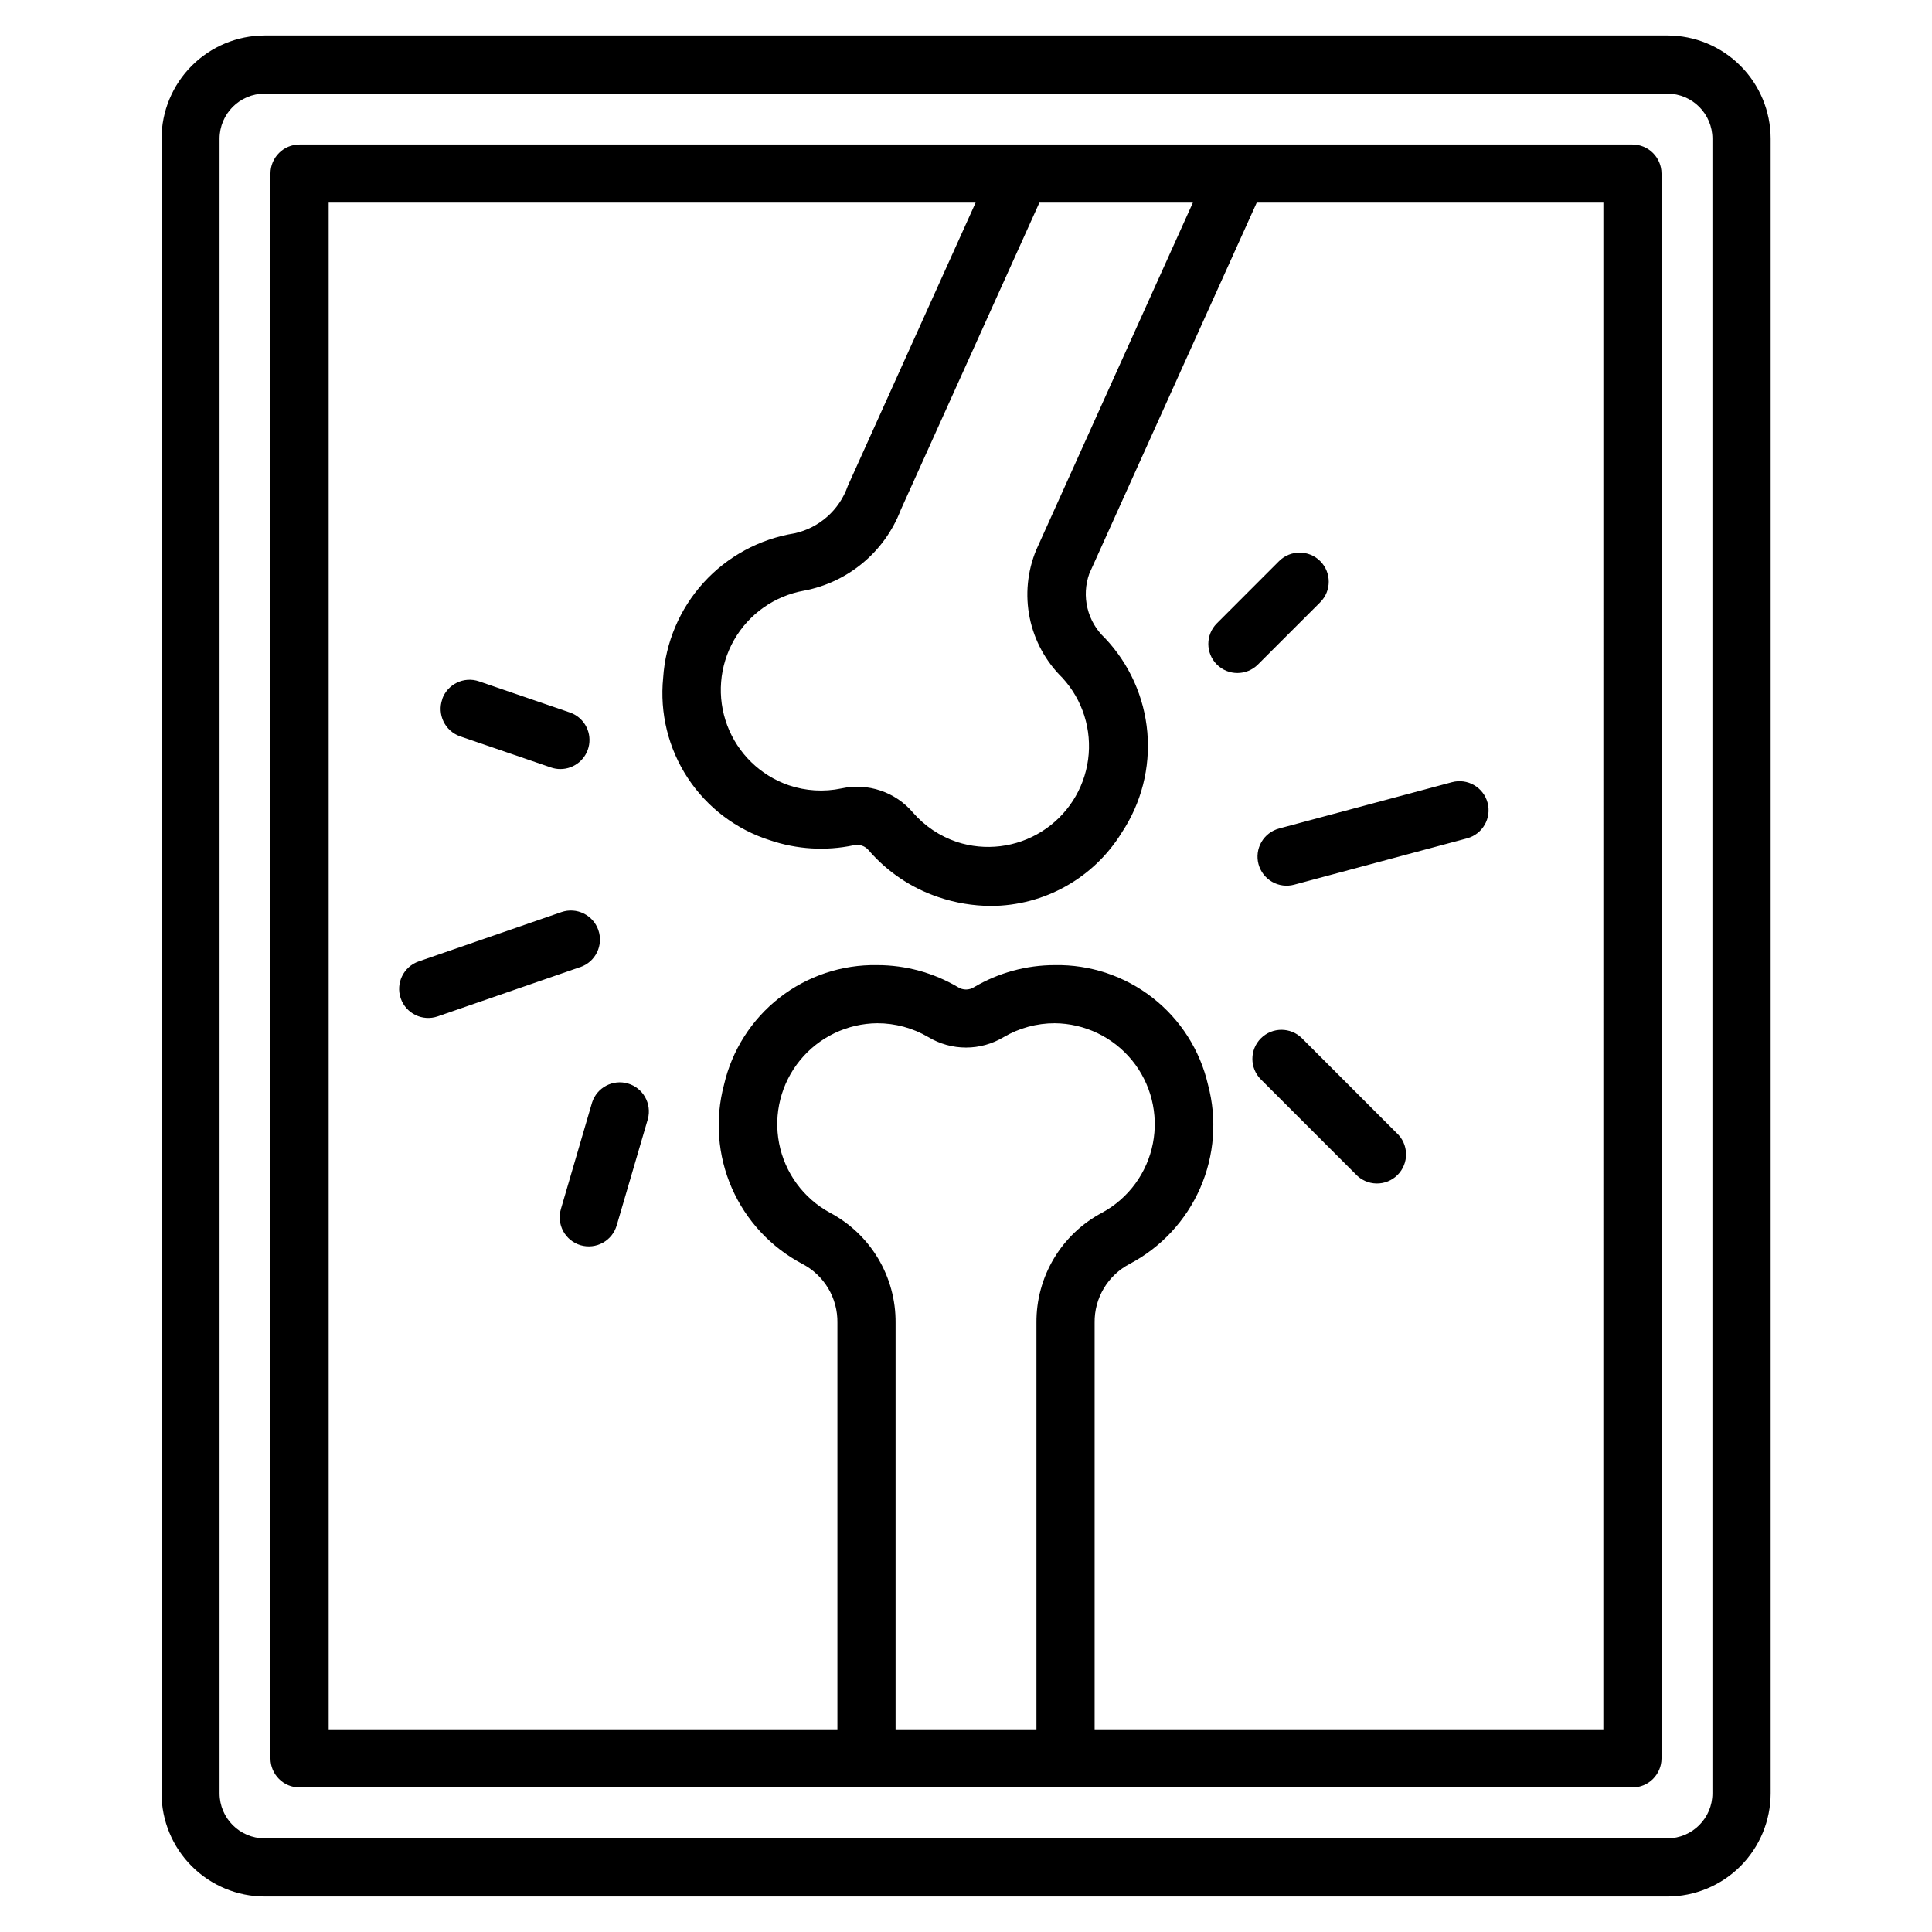 <?xml version="1.0" encoding="UTF-8"?>
<!-- Uploaded to: ICON Repo, www.iconrepo.com, Generator: ICON Repo Mixer Tools -->
<svg fill="#000000" width="800px" height="800px" version="1.1" viewBox="144 144 512 512" xmlns="http://www.w3.org/2000/svg">
 <path d="m585.87 153.4h-371.76c-7.242 0.02-14.184 2.91-19.301 8.035-5.113 5.125-7.992 12.07-8 19.312v438.5c0.008 7.246 2.887 14.195 8.008 19.32 5.121 5.129 12.066 8.016 19.312 8.031h371.76c7.254-0.012 14.203-2.894 19.332-8.02 5.125-5.129 8.012-12.082 8.02-19.332v-438.5c-0.008-7.254-2.898-14.211-8.027-19.336-5.133-5.129-12.09-8.012-19.344-8.012zm11.941 465.85c-0.008 6.59-5.348 11.93-11.938 11.938h-371.76c-6.586-0.012-11.918-5.352-11.926-11.938v-438.5c0.008-6.59 5.348-11.93 11.938-11.938h371.76c6.586 0.016 11.918 5.352 11.926 11.938zm-21.215-436.96h-353.2c-4.254-0.004-7.711 3.441-7.719 7.695v420.02c0.008 4.258 3.465 7.699 7.719 7.695h353.2c4.258 0.004 7.711-3.438 7.723-7.695v-420.02c-0.012-4.254-3.465-7.699-7.723-7.695zm-151.05 141.34c5.375 5.844 7.871 13.777 6.812 21.648-1.055 7.871-5.559 14.863-12.289 19.082-6.727 4.223-14.984 5.231-22.527 2.754-4.504-1.52-8.52-4.215-11.633-7.812-2.277-2.672-5.242-4.68-8.574-5.797-3.328-1.121-6.902-1.316-10.336-0.566-4.652 0.977-9.48 0.684-13.984-0.844-7.516-2.598-13.48-8.402-16.281-15.844-2.797-7.441-2.141-15.742 1.797-22.648 3.941-6.906 10.75-11.699 18.578-13.082 11.664-2.207 21.352-10.301 25.598-21.387l36.742-81.43h40.676l-41.492 91.984c-2.375 5.699-2.984 11.98-1.754 18.031 1.234 6.051 4.254 11.594 8.668 15.91zm-61.66 141.72c-6.973-3.812-11.891-10.531-13.41-18.336-1.523-7.801 0.508-15.875 5.539-22.031 5.031-6.152 12.539-9.75 20.488-9.812 4.754 0 9.422 1.266 13.523 3.676 3.012 1.809 6.461 2.766 9.977 2.766 3.512 0 6.961-0.957 9.973-2.766 4.102-2.41 8.77-3.676 13.523-3.676 7.949 0.062 15.461 3.66 20.488 9.812 5.031 6.156 7.062 14.23 5.539 22.031-1.52 7.805-6.434 14.523-13.41 18.336-5.309 2.797-9.742 7.004-12.82 12.156-3.078 5.148-4.68 11.047-4.629 17.051v107.73h-37.332v-107.73c0.051-6-1.551-11.902-4.629-17.051-3.078-5.152-7.512-9.355-12.82-12.156zm205.02 136.94h-134.82v-107.73c-0.055-3.219 0.793-6.387 2.441-9.148 1.652-2.762 4.039-5.008 6.898-6.488 8.309-4.394 14.883-11.477 18.645-20.09 3.766-8.613 4.496-18.25 2.074-27.332-2.102-9.152-7.285-17.301-14.688-23.082-7.398-5.781-16.562-8.836-25.953-8.656-7.508 0.004-14.883 2.016-21.352 5.832-1.305 0.844-2.984 0.844-4.293 0-6.469-3.816-13.84-5.828-21.352-5.832-9.391-0.18-18.555 2.875-25.953 8.656-7.402 5.781-12.586 13.93-14.688 23.082-2.418 9.082-1.688 18.719 2.074 27.332 3.766 8.613 10.336 15.695 18.648 20.09 2.856 1.48 5.246 3.727 6.894 6.488 1.648 2.762 2.496 5.93 2.441 9.148v107.73h-134.82v-404.59h171.45l-33.883 75.102c-2.207 6.352-7.559 11.098-14.129 12.535-9.273 1.504-17.766 6.109-24.086 13.062-6.32 6.957-10.094 15.848-10.707 25.227-0.941 9.34 1.367 18.723 6.531 26.566 5.16 7.844 12.867 13.668 21.82 16.5 7.109 2.406 14.738 2.863 22.086 1.32 1.508-0.379 3.098 0.16 4.07 1.375 4.91 5.676 11.254 9.938 18.367 12.336 4.519 1.547 9.258 2.344 14.035 2.359 14.121-0.055 27.215-7.402 34.617-19.434 5.203-7.828 7.594-17.191 6.785-26.559-0.809-9.363-4.773-18.18-11.242-25-2.285-2.133-3.894-4.891-4.625-7.93-0.734-3.039-0.562-6.227 0.496-9.168l44.359-98.293h91.867zm-85.941-309.59c3.012-3.008 7.894-3.008 10.906 0 3.012 3.012 3.012 7.894 0 10.906l-16.5 16.492c-3.008 3.008-7.887 3.008-10.898 0-3.008-3.012-3.008-7.891 0-10.898zm0 70.863 45.84-12.281h0.004c4.106-1.086 8.312 1.352 9.414 5.453 1.098 4.102-1.328 8.32-5.426 9.434l-45.82 12.281c-1.977 0.535-4.086 0.262-5.859-0.758-1.777-1.023-3.07-2.707-3.602-4.684-0.531-1.98-0.25-4.086 0.777-5.859 1.023-1.773 2.715-3.062 4.695-3.586zm31.156 80.688h0.004c1.547 1.422 2.445 3.41 2.492 5.512 0.047 2.102-0.77 4.129-2.254 5.613-1.484 1.484-3.508 2.301-5.609 2.258s-4.09-0.941-5.512-2.488l-25.09-25.086c-3.012-3.008-3.012-7.887 0-10.898 3.008-3.008 7.887-3.008 10.898 0zm-252.96-114.92v0.004c1.387-4.019 5.766-6.156 9.785-4.773l24.055 8.246c3.57 1.219 5.731 4.84 5.113 8.559-0.621 3.719-3.84 6.441-7.609 6.438-0.852 0-1.695-0.141-2.496-0.418l-24.055-8.246h-0.004c-1.93-0.672-3.516-2.078-4.41-3.918-0.891-1.84-1.016-3.957-0.344-5.887zm36.594 70.953-37.754 13.062c-4.023 1.391-8.41-0.746-9.801-4.766-1.391-4.023 0.746-8.41 4.769-9.801l37.801-13.062c4.023-1.391 8.41 0.746 9.801 4.766 1.391 4.023-0.746 8.414-4.769 9.801zm17.941 40.246-8.25 28.176h-0.004c-0.559 1.977-1.887 3.644-3.684 4.637-1.801 0.996-3.918 1.227-5.891 0.652-1.969-0.578-3.629-1.918-4.609-3.723-0.977-1.805-1.195-3.926-0.605-5.891l8.246-28.18v-0.004c1.273-3.988 5.496-6.231 9.512-5.055 4.019 1.176 6.363 5.344 5.285 9.387z"/>
</svg>